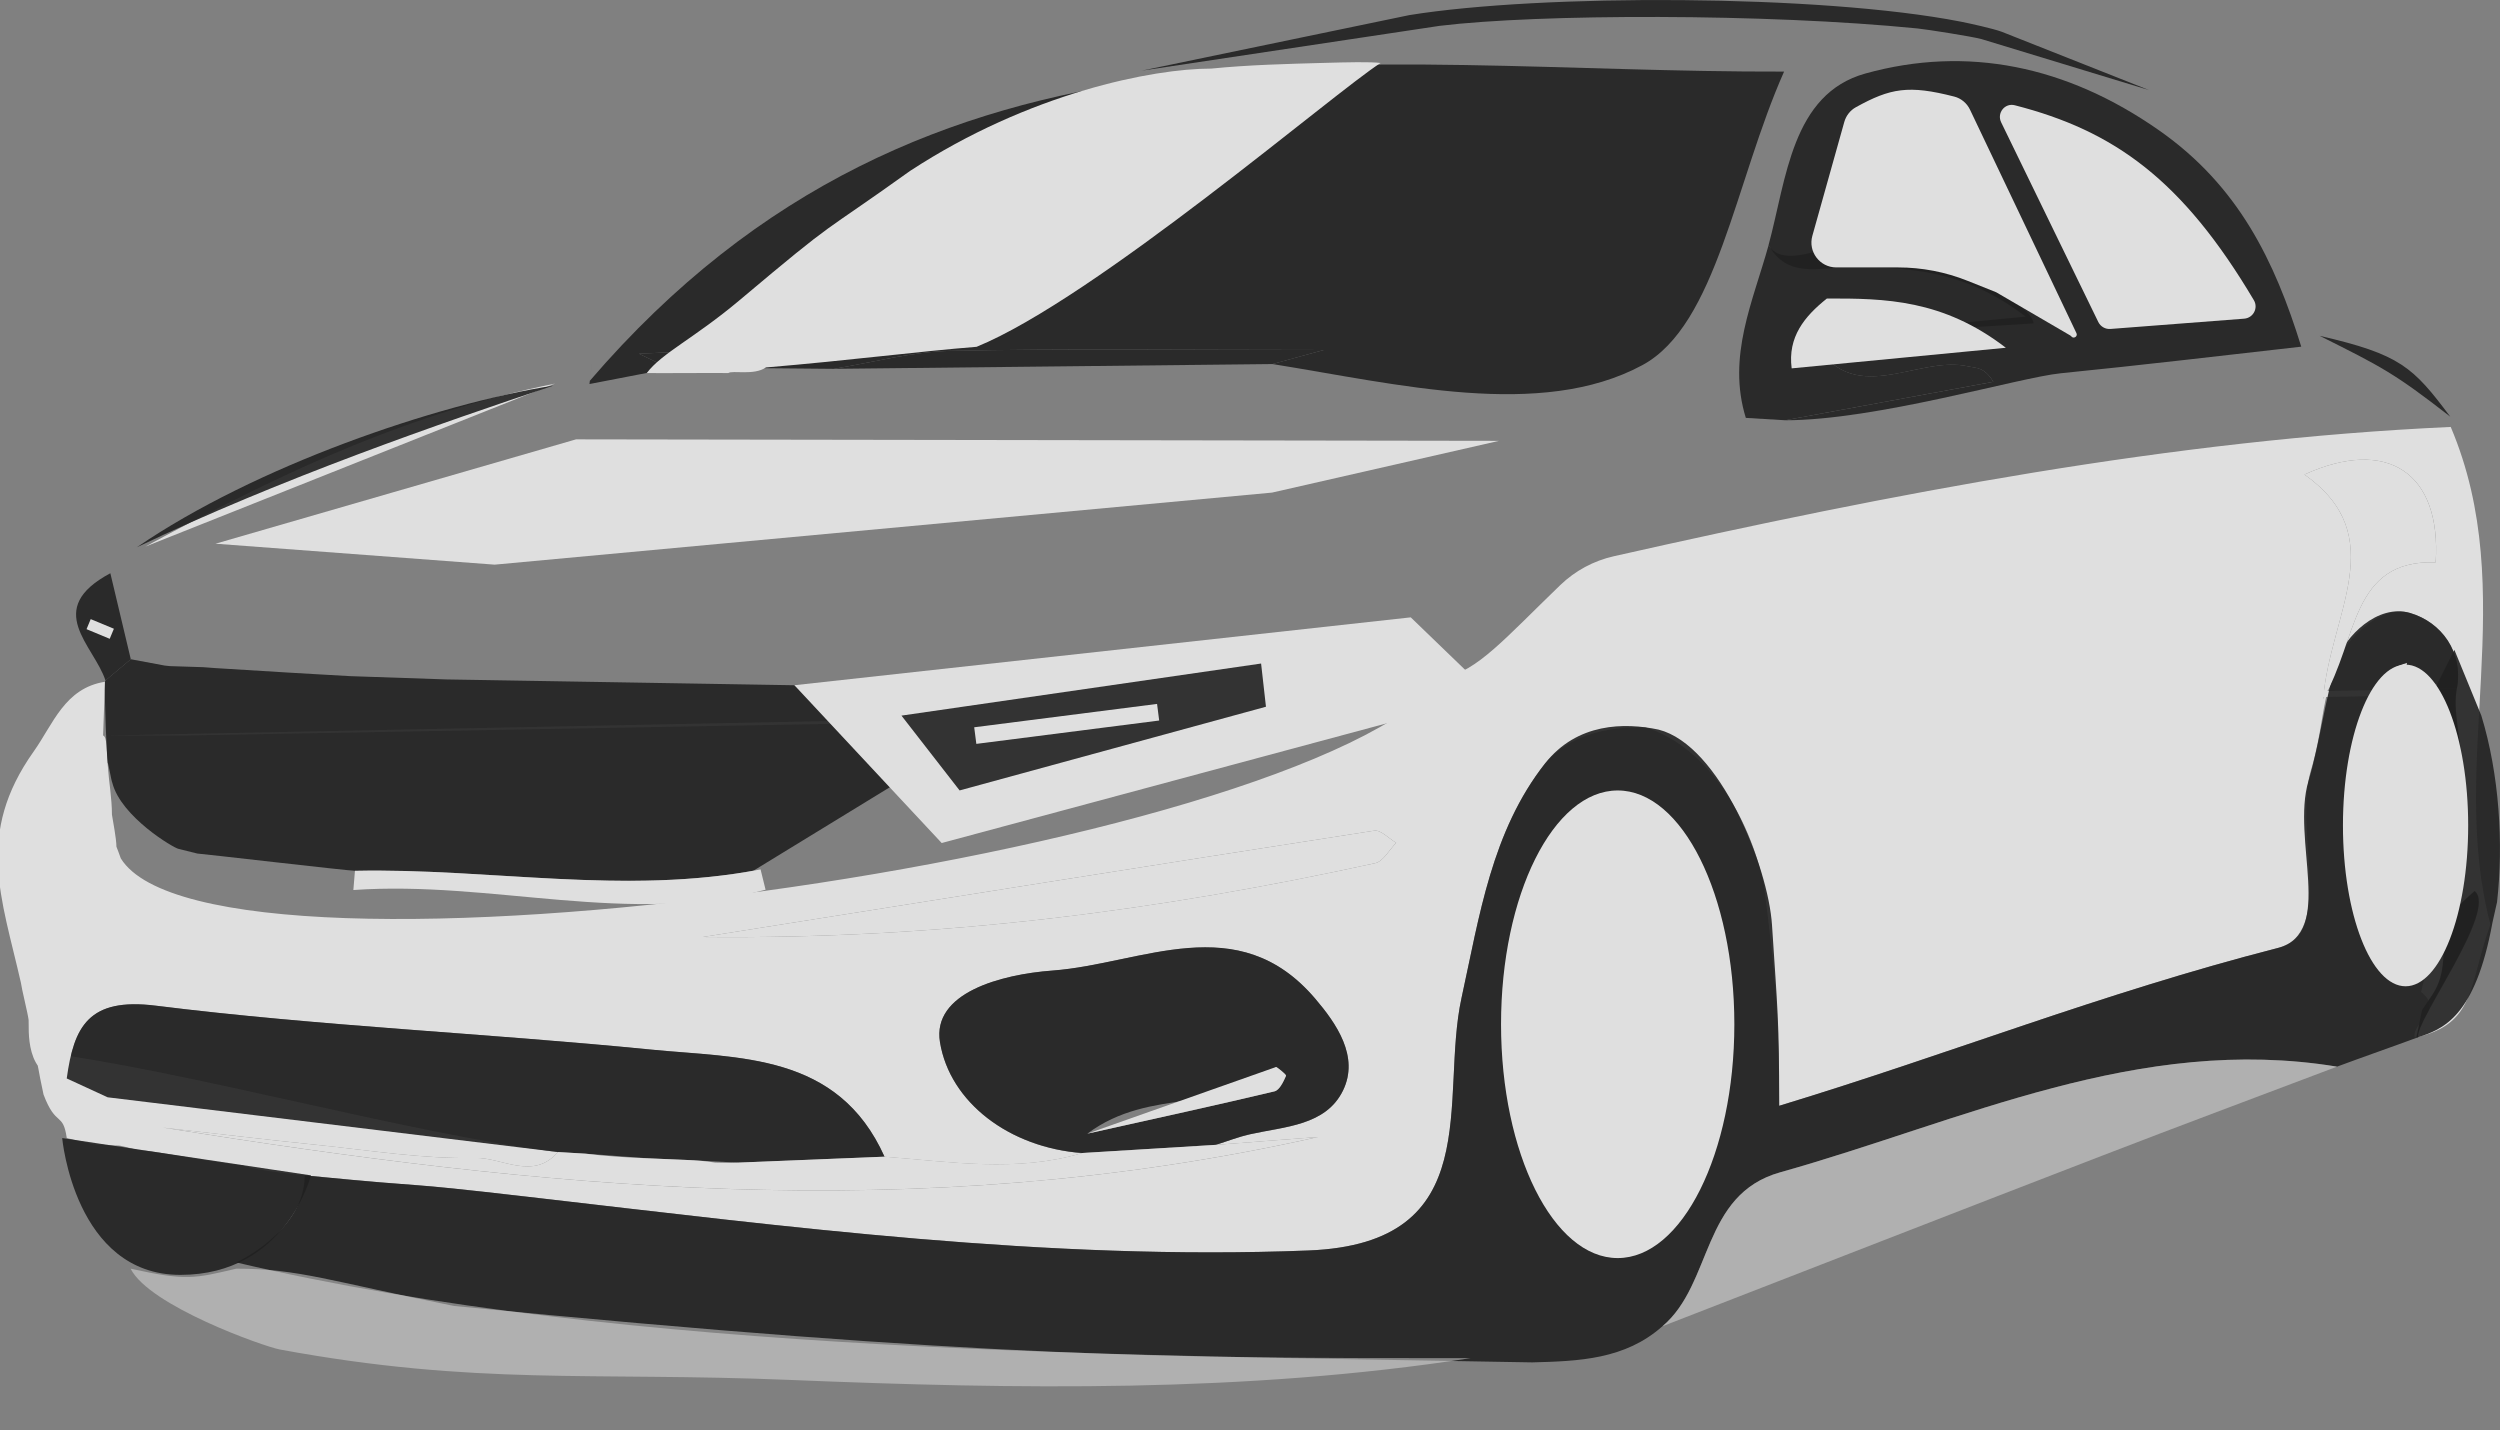 <svg width="201" height="115" viewBox="0 0 201 115" fill="none" xmlns="http://www.w3.org/2000/svg">
<rect x="0" y="0" width="201" height="115" fill="#808080" stroke="none"/>
<g opacity="0.75">
<g clip-path="url(#clip0_7659_24022)">
<path d="M15 59.136H8.289C8.607 59.216 8.583 60.34 8.664 61.535C8.753 62.855 9 64.177 9 65.5V65.5C9.713 69.5 9 67 9.713 69.016C17.08 80.953 104.425 68.963 116.076 54.477C118.771 53.978 121.015 51.311 125.447 47.041C126.642 45.89 128.128 45.088 129.746 44.723C152.186 39.66 174.699 35.342 197.038 34.326C202.719 47.709 196.788 61.285 200.233 74.322C198.446 79.297 199.082 82.341 194.143 83.436C193.868 82.148 196.555 81.268 194.65 79.756C194.813 79.09 194.977 78.421 195.141 77.755C195.111 77.582 195.081 77.406 195.051 77.233C197.369 75.948 196.034 73.834 196.409 71.813C195.556 71.961 194.929 72.068 194.303 72.176C193.331 72.364 192.358 72.551 191.387 72.74L190.176 71.741C190.176 67.205 190.176 62.669 190.18 58.133C190.317 58.341 190.453 58.548 190.234 58.215C190.583 58.402 190.363 58.285 190.146 58.167C190.571 56.176 190.818 54.064 193.519 53.292C193.449 54.317 193.393 55.123 193.337 55.927M197.53 55.346C198.069 52.442 196.3 50.027 193.772 49.283C191.147 48.511 188.211 51.91 187.603 53.819C186.629 56.867 186.717 58.861 185.799 61.929C184.395 66.627 187.752 75.028 183.158 76.211C168.786 79.909 156.976 84.671 143.044 88.906C143.044 81.946 142.751 78.531 141.822 71.199C140.687 65.605 137.196 60.004 132.287 58.478C130.99 58.496 126.837 58.341 124.228 61.375C119.934 66.836 118.952 73.638 117.508 80.229C115.725 88.365 119.658 99.972 105.193 100.539C84.142 101.365 63.355 98.636 42.529 96.232C30.963 94.898 36.087 95.633 24.5 94.5C23.674 94.419 20.5 94.099 19.5 93.7C18 93.599 12.219 92.5 11.5 92.5C11 92.5 9.844 92.1 9.5 92.1C9 92.1 7.654 92.036 7.5 92C7.129 91.913 7.5 92 5.369 91.5C5.058 89.354 4.5 90.659 3.5 88C3 85.733 3.182 86 2.7 84.5C14.768 85.968 32.792 91.158 44.86 92.626C42.842 94.942 40.386 93.055 38.216 93.101C33.973 93.188 29.71 92.484 25.464 92.047C21.339 91.623 17.224 91.124 13.102 90.659C43.175 95.458 73.295 98.764 105.977 91.415C101.556 91.756 99.655 91.902 97.754 92.049C98.67 91.76 99.572 91.407 100.503 91.198C103.278 90.573 106.591 90.513 107.975 87.683C109.312 84.952 107.431 82.281 105.753 80.306C99.528 72.978 91.812 77.502 84.615 78.037C80.458 78.346 74.927 79.834 75.573 83.793C76.367 88.648 81.172 92.277 87.009 92.708C81.741 94.291 76.425 93.406 71.119 93.003C67.365 84.633 59.434 85.096 52.277 84.384C39.04 83.069 25.717 82.505 12.528 80.859C7.108 80.183 5.943 82.55 5.369 86.712C1.874 86.871 2.358 82.5 2.3 82C2.242 81.5 1.732 79.461 1.678 79C0.126 72.16 -2.006 67.059 2.71 60.417C4.276 58.211 5.203 55.323 8.439 54.814C8.389 56.254 8.339 57.696 8.289 59.136M56.504 75.336C75.753 75.533 93.242 73.195 110.566 69.399C111.217 69.256 111.695 68.326 112.256 67.762C111.666 67.419 111.015 66.704 110.491 66.786C92.979 69.511 75.477 72.312 56.504 75.336ZM186.783 56.184C189.587 51.451 188.957 44.99 195.831 45.211C196.302 37.939 191.871 35.14 185.279 38.152C192.316 43.135 187.347 49.342 186.783 56.184ZM197.656 68.779C197.738 69.296 197.696 69.038 197.656 68.779C197.582 69.014 197.508 69.248 197.656 68.779ZM192.324 70.82C192.292 70.766 192.26 70.714 192.228 70.66C192.188 70.754 192.151 70.85 192.111 70.943C192.158 70.959 192.234 70.999 192.248 70.985C192.286 70.941 192.3 70.875 192.324 70.82Z" fill="white"/>
<path d="M198.958 71.637C200.865 73.149 194.144 82.105 194.42 83.392C192.339 84.165 189.979 84.983 187.897 85.757C171.937 83.136 157.812 90.132 143.129 94.253C136.776 96.036 137.718 103.195 133.666 106.624C130.652 109.311 126.924 109.437 123.192 109.536C91.131 108.928 50.503 108.944 19 101.5C19 101.5 24.5 99 24.499 94.5C36.087 95.633 30.964 94.899 42.528 96.234C63.352 98.635 84.139 101.364 105.192 100.54C119.655 99.974 115.724 88.366 117.507 80.23C118.951 73.639 119.931 66.837 124.227 61.376C126.797 58.111 130.606 58.079 133.349 58.661C138.27 59.908 142.164 69.658 142.469 74.371C142.922 81.339 143.046 81.945 143.046 88.907C156.977 84.672 168.787 79.911 183.159 76.213C187.753 75.03 184.197 67.482 185.603 62.784C186.52 59.716 186.927 56.166 187.901 53.118C188.511 51.209 191.15 48.512 193.775 49.284C196.303 50.028 198.072 52.444 197.533 55.348C196.861 58.974 200.105 63.69 194.783 66.133C194.354 64.761 193.943 63.448 193.534 62.136C194.234 60.027 194.934 57.921 195.886 55.051C194.447 55.543 193.891 55.735 193.334 55.924C193.39 55.118 193.444 54.315 193.516 53.289C190.815 54.061 190.568 56.174 190.143 58.164L190.177 58.13C190.177 62.666 190.177 67.202 190.175 71.738C188.435 73.849 191.406 73.406 192.231 75.514C192.842 76.56 191.717 77.22 192.327 78.265C192.477 78.287 192.541 77.501 192.692 77.523C192.985 77.359 193.548 76.538 193.841 76.374C194.28 76.033 198.525 71.976 198.964 71.635L198.958 71.637ZM189.116 64.835C189.08 64.835 189.042 64.835 189.006 64.835V65.417C189.042 65.417 189.08 65.417 189.116 65.417V64.837V64.835Z" fill="black" fill-opacity="0.9"/>
<path d="M53.828 29.633C51.723 30.04 49.617 30.447 47.393 30.876C47.568 29.382 47.694 28.307 47.422 30.618C74.617 -1.048 109.155 5.856 143.44 5.756C139.503 14.603 138.021 26.128 132.051 29.354C123.882 33.77 112.339 30.868 102.301 29.27C102.985 29.084 103.672 28.897 106.436 28.139C95.052 28.139 85.745 28.013 76.444 28.209C73.292 28.275 70.158 29.15 67.017 29.655C64.158 29.629 61.298 29.603 58.439 29.575C60.777 29.106 63.113 28.638 67.884 27.68C61.106 27.991 56.77 28.191 51.374 28.438C52.938 29.2 53.383 29.416 53.828 29.633Z" fill="black" fill-opacity="0.9"/>
<path d="M8.436 54.809L8.48 54.709C9.158 54.141 9.836 53.57 10.514 53.002C11.418 53.172 12.323 53.341 13.227 53.509L13.66 53.556C14.556 53.584 15.451 53.614 16.347 53.642L17.326 53.716C19.265 53.836 21.202 53.953 23.141 54.073C23.919 54.119 24.699 54.163 25.477 54.209C26.368 54.261 27.26 54.31 28.151 54.362C30.731 54.45 33.31 54.538 35.889 54.626C45.216 54.781 54.544 54.939 63.871 55.094C67.05 57.61 69.356 62.018 74.571 60.179C75.191 58.402 74.331 57.773 72.941 57.532C72.62 58.234 72.321 58.884 72.522 58.45C71.593 58.021 70.434 57.488 69.277 56.953C73.14 56.203 76.994 55.4 80.874 54.751C81.542 54.64 82.972 55.25 82.956 55.414C82.356 61.264 87.734 59.824 90.373 61.883C90.778 61.15 91.055 60.648 91.534 59.782C91.638 60.989 91.699 61.721 91.755 62.379C86.892 64.683 82.629 58.914 77.453 61.234C76.109 60.211 73.859 60.785 72.404 62.766C68.918 64.898 64.052 67.877 60.566 70.009C49.898 71.93 39.214 69.787 28.541 70.013C27.956 70.005 16.032 68.619 15.864 68.625C15.361 68.499 14.859 68.373 14.356 68.25C13.981 68.19 9.73 65.68 9.03 62.934C8.944 62.756 8.745 61.499 8.657 61.324C8.585 60.851 8.388 56.249 8.438 54.809H8.436ZM79.374 59.916C78.267 58.298 77.718 57.5 76.954 56.383C76.372 57.249 76.051 57.727 74.932 59.395C77.399 57.019 77.493 58.982 79.374 59.918V59.916Z" fill="black" fill-opacity="0.9"/>
<path d="M142.193 19.701C143.634 14.392 144.052 7.552 149.985 5.908C158.139 3.648 166.156 5.27 173.602 10.49C179.967 14.95 182.886 20.972 185.02 27.872C178.585 28.6 172.144 29.364 165.691 30.01C162.336 30.345 150.862 33.79 143.518 33.79C149.101 32.759 154.682 31.728 160.266 30.696C159.527 29.482 158.863 29.603 158.259 29.462C154.088 28.492 148.866 33.124 145.644 27.112C150.944 26.603 156.244 26.093 162.865 25.456C157.796 21.559 153.148 21.485 148.477 21.497C146.209 21.511 143.693 22.38 142.193 19.701Z" fill="black" fill-opacity="0.9"/>
<path d="M44.859 92.626C32.791 91.157 20.723 89.691 8.655 88.223C7.557 87.719 6.462 87.212 5.365 86.707C5.94 82.546 7.105 80.178 12.524 80.855C25.715 82.502 39.036 83.065 52.273 84.379C59.43 85.09 67.361 84.627 71.115 92.999C67.194 93.158 63.27 93.318 59.348 93.475C57.966 93.406 56.584 93.334 55.199 93.264C54.182 93.22 53.165 93.176 52.147 93.132L47.065 92.757C46.329 92.713 45.591 92.669 44.855 92.626H44.859Z" fill="black" fill-opacity="0.9"/>
<path d="M133.668 106.626C137.719 103.197 136.776 96.038 143.131 94.254C157.814 90.131 171.939 83.136 187.898 85.759C181.597 88.144 175.284 90.496 168.998 92.922C157.214 97.468 145.445 102.058 133.67 106.628L133.668 106.626Z" fill="white" fill-opacity="0.5"/>
<path d="M145.646 27.11C148.867 33.122 154.089 28.49 158.26 29.459C158.863 29.599 159.527 29.479 160.267 30.694C154.684 31.725 149.102 32.757 143.519 33.788C142.478 33.726 141.437 33.662 140.364 33.598C138.836 28.648 140.95 24.231 142.197 19.701C143.697 22.38 150.232 18.012 152.5 18C150.695 19.436 163.169 23.485 163.5 26L145.646 27.11Z" fill="black" fill-opacity="0.9"/>
<path d="M67.016 29.655C70.157 29.151 73.291 28.275 76.443 28.209C85.744 28.014 95.051 28.139 106.435 28.139C103.671 28.897 102.986 29.087 102.3 29.27C90.537 29.396 78.776 29.526 67.016 29.655Z" fill="black" fill-opacity="0.9"/>
<path d="M28.538 70.014C39.407 69.785 50.286 72.011 61.15 69.9C61.271 70.395 61.393 70.89 61.552 71.534C50.542 74.476 39.591 70.774 28.41 71.558C28.45 71.069 28.494 70.541 28.538 70.012V70.014Z" fill="white"/>
<path d="M10.516 53.004C9.837 53.572 9.159 54.143 8.481 54.711C7.541 51.861 3.45 48.988 8.872 46.088C9.42 48.398 9.967 50.702 10.516 53.006V53.004Z" fill="black" fill-opacity="0.9"/>
<path d="M53.827 29.633C53.382 29.415 52.937 29.2 51.373 28.438C56.769 28.19 61.103 27.991 67.883 27.68C63.112 28.637 60.776 29.106 58.438 29.575C56.9 29.595 55.364 29.613 53.827 29.633Z" fill="black" fill-opacity="0.9"/>
<path d="M17.327 53.716L16.348 53.643C16.675 53.666 17 53.692 17.327 53.716Z" fill="white"/>
<path d="M111.686 54.838C111.73 55.051 111.776 55.265 111.82 55.478C111.73 55.5 111.638 55.522 111.548 55.544C111.494 55.333 111.441 55.121 111.387 54.91C111.486 54.886 111.586 54.862 111.686 54.838Z" fill="white"/>
<path d="M87.009 92.703C81.172 92.272 76.367 88.643 75.573 83.788C74.927 79.829 80.458 78.341 84.615 78.031C91.812 77.497 99.528 72.973 105.753 80.302C107.431 82.276 109.312 84.947 107.976 87.678C106.591 90.51 103.278 90.568 100.503 91.193C99.57 91.402 98.67 91.757 97.755 92.044C94.172 92.264 90.592 92.481 87.009 92.701V92.703ZM87.418 91.149C93.153 89.87 97.82 88.855 102.468 87.746C102.869 87.65 103.19 86.972 103.396 86.497C103.442 86.391 102.62 85.763 102.596 85.787C98.628 89.647 92.558 87.295 87.418 91.149Z" fill="black" fill-opacity="0.9"/>
<path d="M87.008 92.703C90.591 92.483 94.171 92.266 97.754 92.047C99.654 91.901 101.553 91.753 105.976 91.412C73.294 98.761 43.174 95.454 13.102 90.656C17.221 91.123 21.338 91.622 25.463 92.045C29.712 92.481 33.974 93.188 38.215 93.098C40.385 93.052 42.843 94.941 44.859 92.623C45.596 92.667 46.334 92.711 47.07 92.755C48.66 92.96 50.568 93.077 52.152 93.13C53.169 93.174 54.187 93.218 55.204 93.261C56 93.296 56.676 93.341 57.5 93.473C58 93.473 58.344 93.514 59.353 93.473C63.275 93.313 67.198 93.154 71.12 92.996C76.426 93.399 81.742 94.283 87.01 92.701L87.008 92.703Z" fill="white"/>
<path d="M56.502 75.335C75.476 72.311 92.975 69.511 110.489 66.786C111.014 66.704 111.664 67.418 112.254 67.761C111.696 68.326 111.217 69.255 110.565 69.399C93.241 73.195 75.751 75.533 56.502 75.335Z" fill="white"/>
<path d="M186.781 56.185C187.346 49.343 192.315 43.135 185.277 38.152C191.87 35.14 196.3 37.939 195.829 45.212C188.958 44.99 189.586 51.451 186.781 56.185Z" fill="white"/>
<path d="M191.576 72.7C192.484 72.525 193.391 72.349 194.299 72.174C194.548 73.859 194.798 75.545 195.047 77.23C195.077 77.404 195.107 77.579 195.137 77.755C194.56 77.803 193.986 77.851 193.409 77.901C192.037 76.734 194.359 74.059 191.596 73.458C191.588 73.205 191.582 72.954 191.574 72.7H191.576Z" fill="black" fill-opacity="0.9"/>
<path d="M193.33 55.925C193.887 55.733 194.443 55.544 195.881 55.051C194.93 57.921 194.23 60.028 193.53 62.136C193.462 60.066 193.396 57.995 193.33 55.925Z" fill="white"/>
<path d="M192.784 69.881C192.792 70.135 192.798 70.386 192.806 70.639C192.329 72.175 191.854 73.713 191.377 75.249C190.552 73.139 189.638 71.028 191.377 68.92C191.846 69.241 192.315 69.562 192.782 69.881H192.784Z" fill="white"/>
<path d="M195.047 77.23C194.798 75.545 194.548 73.859 194.299 72.174C194.925 72.066 195.554 71.958 196.405 71.811C196.03 73.831 197.365 75.946 195.047 77.23Z" fill="white"/>
<path d="M193.409 77.899C193.986 77.851 194.56 77.803 195.137 77.753C194.973 78.419 194.646 76.784 194.482 77.45C194.043 77.791 194.299 78.258 193.86 78.599C193.886 77.638 193.383 78.858 193.409 77.899Z" fill="white"/>
<path d="M14.355 68.25C14.858 68.376 15.361 68.501 15.864 68.625C15.361 68.499 14.858 68.374 14.355 68.25Z" fill="white"/>
<path d="M190.139 58.163C190.358 58.281 190.578 58.398 190.226 58.211C190.446 58.544 190.31 58.336 190.173 58.129L190.139 58.163Z" fill="black" fill-opacity="0.9"/>
<path d="M197.654 68.779C197.58 69.015 197.506 69.248 197.654 68.779C197.735 69.296 197.693 69.039 197.654 68.779Z" fill="black" fill-opacity="0.9"/>
<path d="M192.323 70.82C192.299 70.876 192.287 70.941 192.247 70.985C192.233 71.001 192.157 70.959 192.109 70.943C192.149 70.85 192.187 70.754 192.227 70.66C192.259 70.714 192.291 70.766 192.323 70.82Z" fill="black" fill-opacity="0.9"/>
<path d="M189.116 64.834V65.415C189.08 65.415 189.042 65.415 189.006 65.415V64.832C189.042 64.832 189.08 64.832 189.116 64.832V64.834Z" fill="white"/>
<path d="M79.374 59.916C77.493 58.982 77.399 57.017 74.932 59.393C76.051 57.725 76.372 57.249 76.954 56.381C77.72 57.498 78.267 58.296 79.374 59.913V59.916Z" fill="white"/>
<path d="M144.05 29.616C143.719 27.101 145.077 25.439 146.882 24.001C151.554 23.989 156.202 24.063 161.27 27.96C154.65 28.597 149.35 29.105 144.05 29.616Z" fill="white"/>
<path d="M47.068 92.758L52.151 93.133Z" fill="white"/>
<path d="M89.756 58.289C90.949 58.409 90.612 58.375 89.756 58.289C90.927 58.496 90.598 58.439 89.756 58.289Z" fill="black" fill-opacity="0.9"/>
<path d="M88.035 57.45L88.181 57.41L88.159 57.536L88.035 57.45Z" fill="black" fill-opacity="0.9"/>
<path d="M102.596 85.786C102.62 85.762 103.444 86.39 103.396 86.496C103.188 86.971 102.869 87.649 102.468 87.745C97.82 88.852 93.151 89.869 87.418 91.148" fill="white"/>
<path d="M130.376 73.61C130.687 72.727 131 71.843 131.311 70.959C131.461 70.321 131.608 69.683 131.758 69.042C132.4 67.668 132.498 65.588 135.227 66.667C134.676 69.164 134.116 71.705 133.555 74.245C133.104 74.833 132.656 75.422 132.193 76.008C130.284 76.192 130.242 74.967 130.376 73.608V73.61Z" fill="white"/>
<path d="M126.721 80.761C125.813 80.163 125.205 79.762 124.557 79.333C124.802 78.369 125.021 77.514 125.283 76.486C126.174 76.867 127.018 77.226 127.96 77.627C127.571 78.613 127.196 79.56 126.723 80.759L126.721 80.761Z" fill="white"/>
<path d="M135.848 78.469C135.848 80.128 135.848 81.788 135.848 83.501C134.031 83.16 132.804 82.929 131.617 82.706C132.092 81.989 132.527 81.339 132.96 80.687C133.923 79.947 134.885 79.209 135.848 78.469Z" fill="black" fill-opacity="0.9"/>
<path d="M135.845 78.468C134.882 79.208 133.92 79.946 132.957 80.686C132.46 77.016 136.051 77.698 137.658 76.27L137.642 76.25C137.044 76.99 136.444 77.728 135.845 78.468Z" fill="white"/>
<path d="M130.377 73.609C130.243 74.968 130.285 76.195 132.194 76.009C132.655 75.421 133.106 74.834 133.557 74.246C135.202 76.003 132.749 76.332 132.473 77.417C131.396 76.344 128.721 76.159 130.377 73.609Z" fill="black" fill-opacity="0.9"/>
<path d="M131.759 69.043C131.61 69.681 131.462 70.32 131.312 70.96C131.462 70.322 131.61 69.683 131.759 69.043Z" fill="black" fill-opacity="0.9"/>
<path d="M137.66 76.269C137.774 76.179 137.888 76.087 137.708 76.231C137.924 76.167 137.784 76.209 137.645 76.251L137.66 76.271V76.269Z" fill="white"/>
<path d="M130.063 101.149C135.243 101.149 139.442 92.733 139.442 82.351C139.442 71.969 135.243 63.553 130.063 63.553C124.883 63.553 120.684 71.969 120.684 82.351C120.684 92.733 124.883 101.149 130.063 101.149Z" fill="white"/>
<path d="M195.558 55.789L197.234 59.858C198.085 63.562 196.944 67.575 196.404 71.81C196.039 74.669 197.166 77.567 195.566 79.965L194.738 81.203L194.271 83.435C196.424 82.777 199.007 81.784 200.397 74.158L200.762 72.53C201.295 67.843 200.944 62.249 199.498 57.53L197.335 52.252L195.558 55.787V55.789Z" fill="black" fill-opacity="0.9"/>
<path d="M193.408 79.297C196.188 79.297 198.442 73.508 198.442 66.367C198.442 59.226 196.188 53.438 193.408 53.438C190.627 53.438 188.373 59.226 188.373 66.367C188.373 73.508 190.627 79.297 193.408 79.297Z" fill="white"/>
<path d="M63.871 55.092L113.424 49.635L119.905 55.89L75.712 67.779L63.871 55.092Z" fill="white"/>
<path d="M72.477 57.535L77.152 63.551L101.783 56.821L101.392 53.348L72.477 57.535Z" fill="black" fill-opacity="0.9"/>
<path d="M93.028 56.595L78.326 58.473L78.497 59.808L93.198 57.93L93.028 56.595Z" fill="white"/>
<path d="M9.157 50.551L7.293 49.777L6.957 50.586L8.821 51.36L9.157 50.551Z" fill="white"/>
<path d="M44.625 30.84C34.611 34.823 24.598 38.809 11.676 43.951C23.676 37.418 33.49 33.08 44.625 30.84Z" fill="white"/>
<path d="M46.313 35.324L120.519 35.444L102.271 39.605L39.771 45.398L17.326 43.714L46.313 35.324Z" fill="white"/>
<path d="M91.789 5.682L115.752 2.077C123.729 1.108 141.992 1.074 154.158 2.287C154.916 2.362 158.578 2.939 159.312 3.142L172.789 7.247L160.944 2.556C160.266 2.301 158.351 1.88 157.641 1.74C146.375 -0.464 123.872 -0.496 113.31 1.215L91.789 5.682Z" fill="black" fill-opacity="0.9"/>
<path d="M97.385 5.515C100.4 5.215 103.452 5.139 106.481 5.056C108.329 5.005 110.18 4.958 111 5.064C107.397 7.341 88.037 23.997 78.521 27.883C73.938 28.244 68.327 28.977 61.581 29.543C60.616 30.208 58.877 29.754 58.556 29.994C57.745 29.974 52.811 30.014 52 29.994C53.215 28.38 55.826 27.194 59.476 24.123C67.632 17.258 65.615 19.155 73.18 13.735C82.761 7.474 92.674 5.515 97.385 5.515V5.515Z" fill="white"/>
<path d="M145.713 18.961L148.28 9.809C148.421 9.307 148.752 8.876 149.209 8.623C151.992 7.083 153.445 6.821 157.121 7.765C157.68 7.908 158.143 8.301 158.391 8.823L166.947 26.788C167.074 27.055 166.707 27.277 166.53 27.041C166.51 27.014 166.485 26.992 166.457 26.976L160.5 23.501L158.182 22.574C156.41 21.865 154.52 21.501 152.611 21.501H147.638C146.314 21.501 145.355 20.236 145.713 18.961Z" fill="white"/>
<path d="M168.702 25.888L160.894 9.837C160.53 9.089 161.185 8.256 161.991 8.463C169.997 10.518 175.471 14.46 181.211 24.136C181.584 24.766 181.163 25.564 180.433 25.621L169.678 26.448C169.269 26.479 168.882 26.257 168.702 25.888Z" fill="white"/>
<path d="M5 91.5L25 94.5C25 94.5 23 102.5 14.5 102.5C6 102.5 5 91.5 5 91.5Z" fill="black" fill-opacity="0.9"/>
<path d="M44.5 31C35.5 34 22.5 38.5 11 44.002C20.5 37.5 35 32.5 44.5 31Z" fill="black" fill-opacity="0.9"/>
<path d="M197 33.499C192.5 30 191.5 29.5 186.498 27C193 28.5 194 29.5 197 33.499Z" fill="black" fill-opacity="0.9"/>
<path d="M19 102C24 102 26.5 103 36.5 105C79.5 109.196 94 109.196 118.226 109.196C100.049 112.005 81.761 111.695 63.481 110.945C47.486 110.29 38.297 111.416 22.5 108.5C21.226 108.264 12 104.999 10.5 102C15 103 15.661 102.78 19 102Z" fill="white" fill-opacity="0.5"/>
</g>
</g>
<defs>
<clipPath id="clip0_7659_24022">
<rect width="201" height="114.415" fill="white"/>
</clipPath>
</defs>
</svg>
